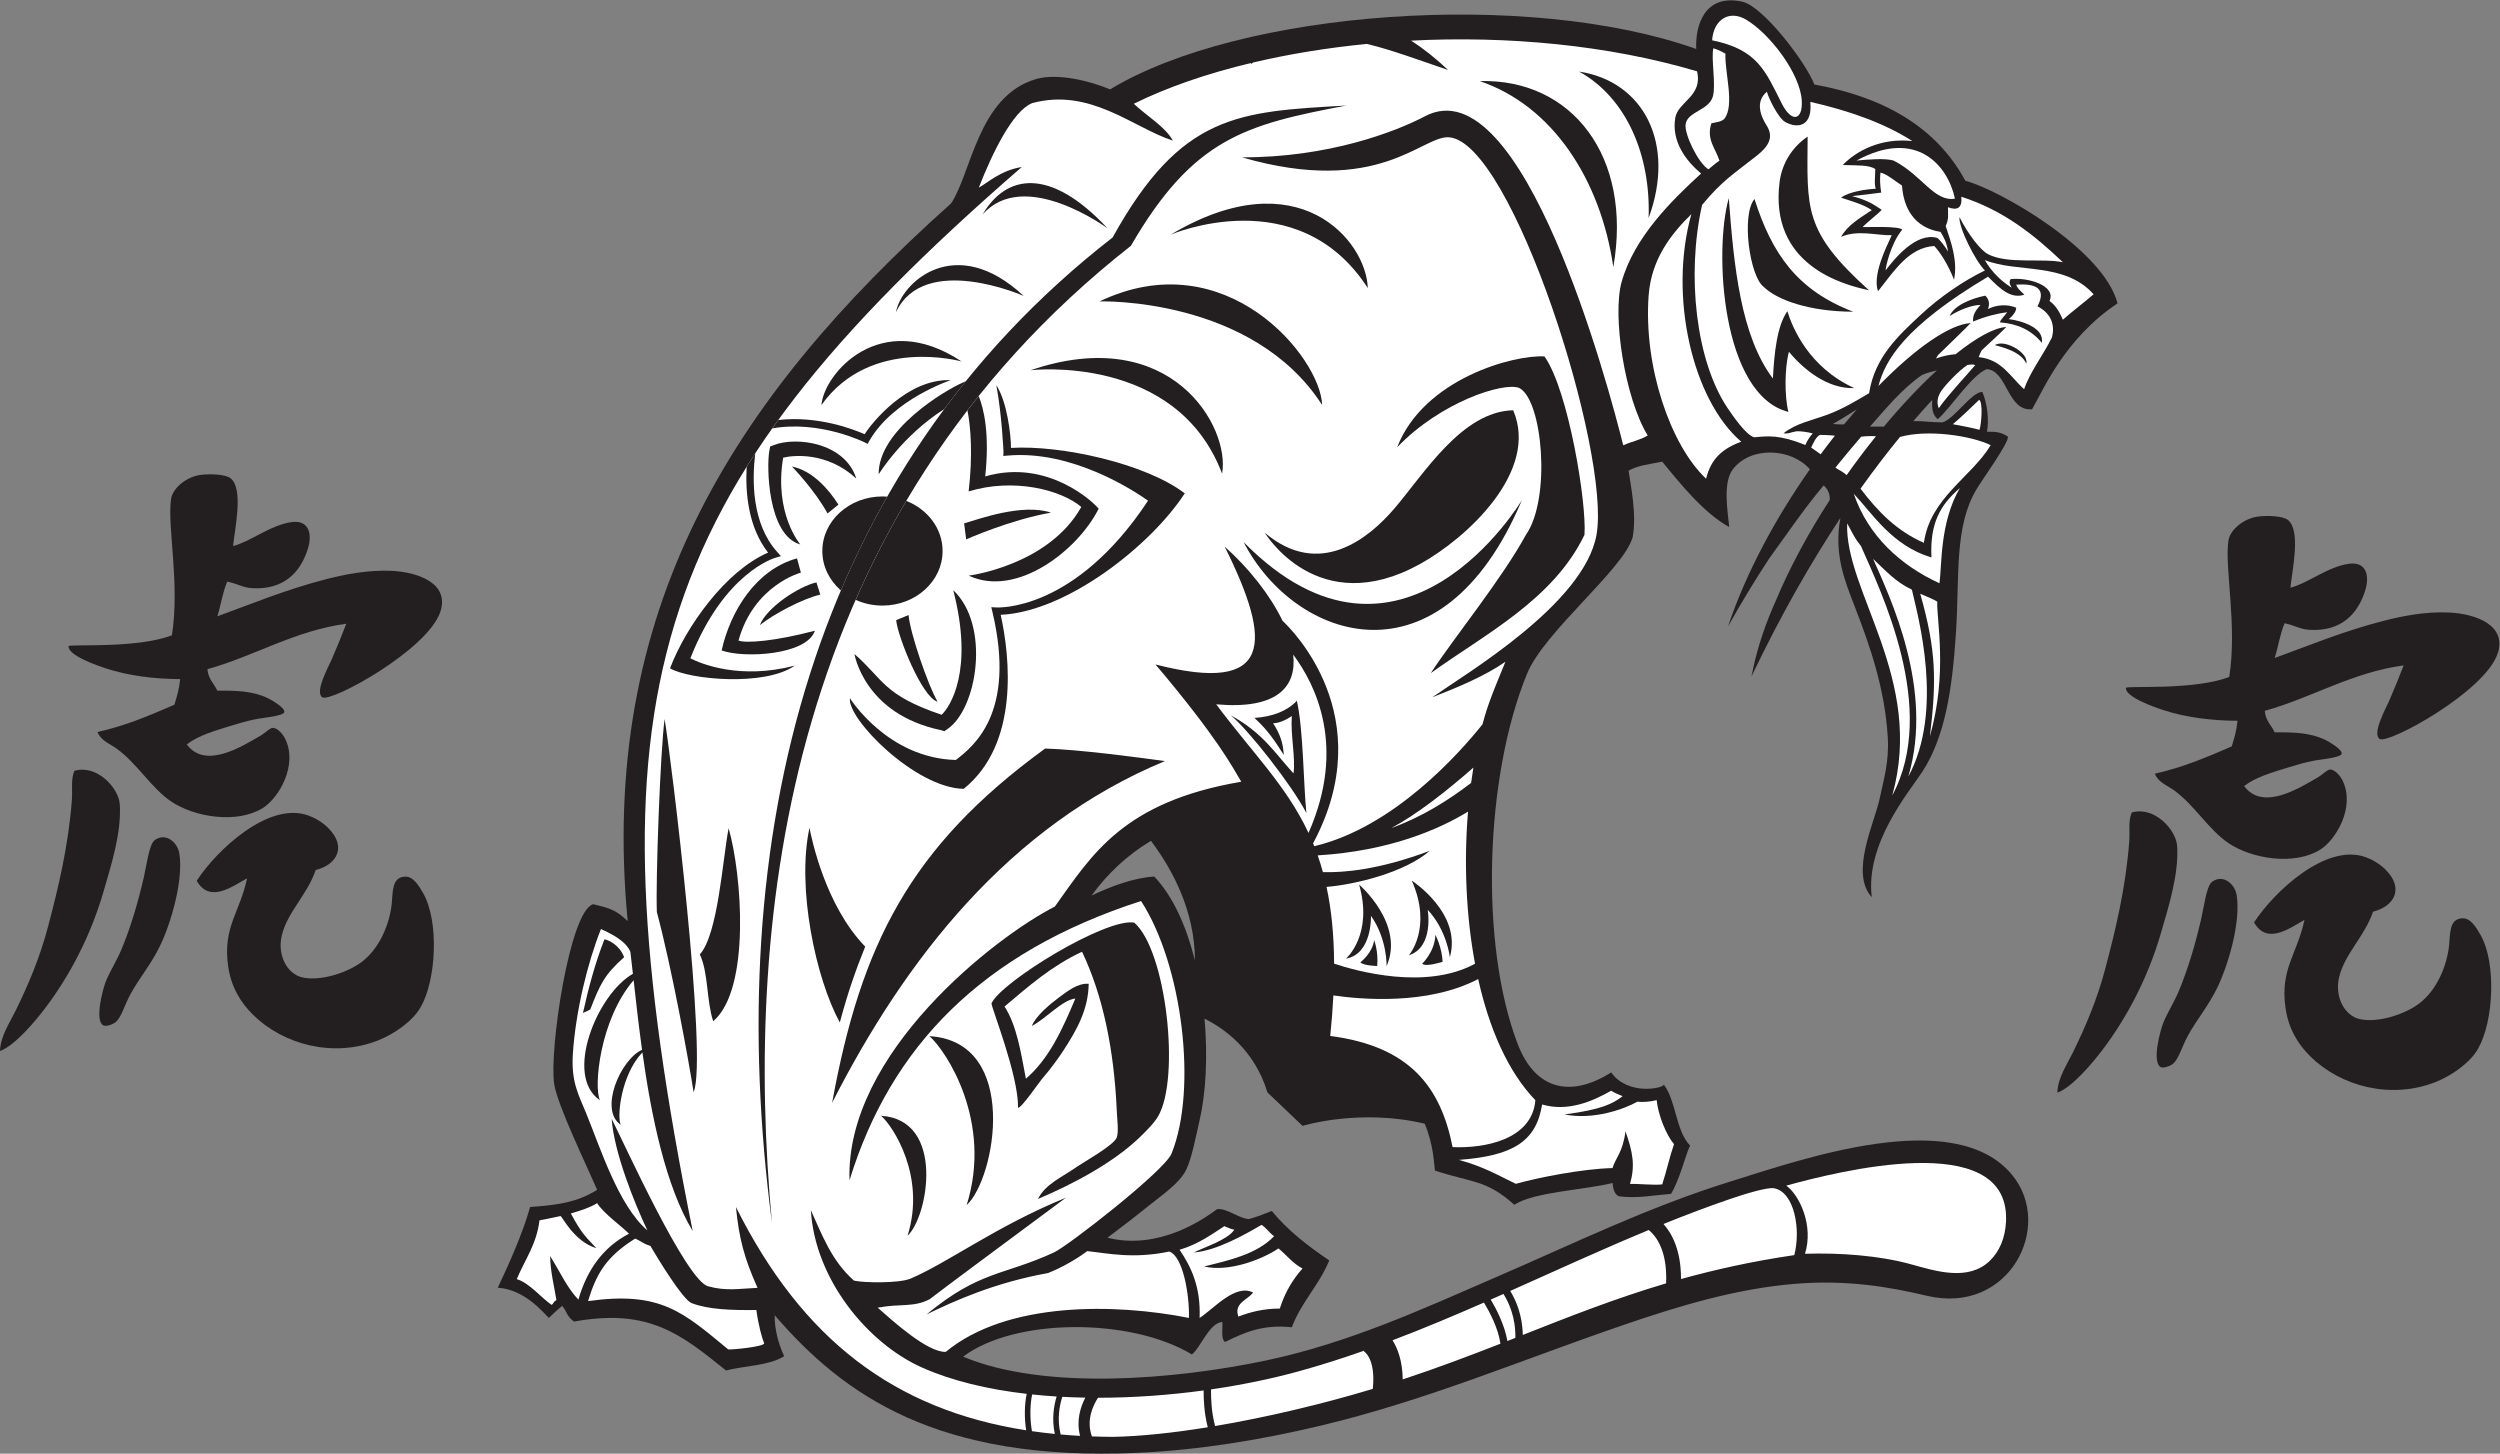 <?xml version="1.0" encoding="UTF-8" standalone="no"?>
<svg
   xmlns:dc="http://purl.org/dc/elements/1.1/"
   xmlns:cc="http://creativecommons.org/ns#"
   xmlns:rdf="http://www.w3.org/1999/02/22-rdf-syntax-ns#"
   xmlns:svg="http://www.w3.org/2000/svg"
   xmlns="http://www.w3.org/2000/svg"
   viewBox="0 0 767.787 446.44"
   height="446.44"
   width="767.787"
   xml:space="preserve"
   id="svg2"
   version="1.1"><rect x="0" y="0" width="767.787" height="446.44" fill="#808080" stroke="none"/><defs
     id="defs6" /><g
     transform="matrix(1.333,0,0,-1.333,0,446.44)"
     id="g10"><g
       transform="scale(0.1)"
       id="g12"><path
         id="path14"
         style="fill:#231f20;fill-opacity:1;fill-rule:evenodd;stroke:none"
         d="m 569.316,1325.64 c -32.793,-17.76 -85.742,-59.04 -116.152,-5.71 45.82,70.3 165.457,183.4 257.047,150.42 14.297,-5.14 31.562,-14.53 45.695,-28.55 44.254,-43.92 19.793,-85.22 -28.558,-97.11 -19.68,-57.7 -65.067,-96.6 -78.071,-150.42 -11.039,-45.74 12.368,-89.45 47.602,-97.11 44.105,-9.58 106.34,12.64 137.098,36.18 41.058,31.41 63.562,87.15 68.543,133.27 2.746,25.48 -0.641,61.57 30.464,62.84 19.239,0.78 31.879,-20.66 41.887,-38.08 36.859,-64.12 30.659,-199.18 -5.711,-262.76 -18.957,-33.13 -62.285,-62.301 -97.105,-76.157 -103.438,-41.183 -219.168,-10.48 -289.418,59.027 -27.77,27.48 -50.289,63.15 -57.117,112.33 -12.399,89.26 26.671,122.02 43.796,201.83 z m -156.136,57.13 c 9.574,-59.53 -17.715,-156.66 -43.793,-211.35 -20.625,-43.26 -48.121,-74.96 -68.547,-112.34 -14.445,-26.44 -20.981,-53.58 -34.274,-64.744 -6.144,-5.156 -22.058,-11.133 -28.562,-7.617 -20.774,11.25 -0.742,84.761 5.711,100.921 9.781,24.47 24.707,46.75 36.18,74.25 20.531,49.2 37.082,104.15 51.41,165.66 5.711,24.52 12.312,76.35 24.754,85.68 25.207,18.91 52.89,-4.21 57.121,-30.46 z M 0,927.695 c 1.137,34.258 21.48,63.36 36.176,93.305 29.141,59.36 55.715,122.08 74.258,192.3 23.117,87.56 46.976,184.67 55.214,293.22 1.723,22.71 -2.796,46.62 5.715,66.66 51.27,15.33 102.543,-39.01 104.723,-78.07 3.582,-64.09 -18.309,-134.37 -38.082,-201.84 C 208.238,1191.69 160.156,1100.15 102.82,1024.8 83.324,999.199 35.445,940.539 0,927.695 Z m 797.793,984.395 c -118.16,-15.76 -210.309,-74.02 -319.879,-104.72 1.637,-22.49 15.188,-33.05 22.852,-49.5 44.019,0.31 81.324,-0.54 116.148,-17.14 7.363,-3.51 40.789,-22.54 38.074,-32.37 -2.468,-8.97 -50.601,-13.25 -60.925,-15.23 -26.231,-5.04 -42.321,-10.12 -59.024,-15.24 -40.816,-12.51 -78.012,-23.13 -104.726,-43.79 42.816,-58.03 126.132,-5.35 171.363,20.94 8.75,5.1 20.14,17.11 26.66,17.14 12.488,0.05 24.949,-17.4 28.559,-24.76 30.464,-61.97 -15.504,-137.67 -51.407,-159.93 -59.742,-37.04 -157.285,-21.22 -211.347,15.24 -45.481,30.66 -78.864,88.36 -125.672,121.85 -15.731,11.25 -36.473,18.27 -43.789,38.08 65.472,14.49 121.226,38.71 177.074,62.83 5.758,18.37 11.281,36.96 13.328,59.02 -58.273,0.18 -118.988,7.64 -171.367,24.76 -18.949,6.19 -88.305,30.17 -85.684,51.41 10.02,4.77 157.09,-5.93 238.008,24.75 18.863,118.75 -11.195,252.95 -1.898,314.17 3.922,25.83 36.117,50.81 66.636,55.22 20.336,2.94 58.102,2.22 70.453,-7.62 30.649,-24.42 9.61,-117.28 5.711,-156.13 40.125,10.1 85.817,48.43 135.188,55.22 37.582,5.17 49.57,-24.69 36.176,-64.74 -17.512,-52.35 -54.922,-90.96 -125.668,-87.59 -23.532,1.13 -31.41,9.15 -59.028,15.24 -10.468,-23.81 -14.593,-53.95 -22.843,-79.98 85.679,31.1 156.543,61.21 251.336,85.69 38.41,9.91 95.203,21.79 150.418,19.04 62.128,-3.09 132.68,-29.23 112.34,-93.3 -28.059,-88.37 -252.333,-210.7 -272.282,-198.02 -18.355,11.68 14.867,71.76 20.945,85.69 13.817,31.64 23.313,55.23 34.27,83.77 v 0" /><path
         id="path16"
         style="fill:#231f20;fill-opacity:1;fill-rule:evenodd;stroke:none"
         d="m 5537.79,1816.09 c -118.16,-15.76 -210.31,-74.02 -319.88,-104.72 1.64,-22.49 15.2,-33.05 22.85,-49.5 44.03,0.31 81.33,-0.54 116.15,-17.14 7.37,-3.51 40.8,-22.54 38.09,-32.37 -2.48,-8.97 -50.61,-13.25 -60.94,-15.23 -26.23,-5.04 -42.32,-10.12 -59.02,-15.24 -40.82,-12.5 -78.01,-23.13 -104.73,-43.78 42.82,-58.04 126.14,-5.36 171.37,20.93 8.75,5.09 20.14,17.11 26.66,17.14 12.48,0.06 24.94,-17.4 28.55,-24.75 30.47,-61.98 -15.5,-137.68 -51.4,-159.93 -59.75,-37.05 -157.29,-21.23 -211.35,15.23 -45.47,30.66 -78.87,88.36 -125.66,121.86 -15.75,11.25 -36.49,18.27 -43.79,38.07 65.47,14.49 121.21,38.71 177.07,62.83 5.76,18.37 11.29,36.96 13.32,59.03 -58.26,0.18 -118.99,7.63 -171.37,24.75 -18.94,6.19 -88.3,30.17 -85.68,51.41 10.02,4.77 157.09,-5.93 238.01,24.75 18.86,118.75 -11.2,252.95 -1.9,314.18 3.93,25.82 36.11,50.79 66.64,55.21 20.33,2.94 58.11,2.23 70.45,-7.62 30.65,-24.42 9.61,-117.27 5.7,-156.13 40.14,10.11 85.82,48.43 135.2,55.22 37.58,5.17 49.57,-24.69 36.17,-64.74 -17.52,-52.35 -54.92,-90.96 -125.66,-87.58 -23.54,1.12 -31.41,9.14 -59.03,15.23 -10.47,-23.8 -14.61,-53.95 -22.85,-79.97 85.69,31.09 156.54,61.21 251.35,85.68 38.4,9.92 95.19,21.79 150.41,19.04 62.13,-3.09 132.68,-29.22 112.34,-93.3 -28.06,-88.37 -252.32,-210.7 -272.28,-198.02 -18.36,11.68 14.86,71.76 20.94,85.69 13.82,31.65 23.32,55.23 34.27,83.77 z M 4740,831.699 c 1.13,34.258 21.48,63.36 36.17,93.301 29.14,59.367 55.72,122.08 74.26,192.3 23.12,87.56 46.99,184.67 55.21,293.23 1.74,22.7 -2.79,46.62 5.73,66.65 51.27,15.33 102.54,-39.02 104.72,-78.07 3.58,-64.09 -18.32,-134.36 -38.08,-201.83 -29.77,-101.58 -77.85,-193.13 -135.18,-268.471 -19.51,-25.606 -67.38,-84.266 -102.83,-97.11 z m 413.18,455.071 c 9.57,-59.52 -17.71,-156.67 -43.8,-211.35 -20.61,-43.26 -48.11,-74.95 -68.54,-112.342 -14.43,-26.445 -20.98,-53.574 -34.28,-64.738 -6.13,-5.156 -22.05,-11.141 -28.55,-7.617 -20.78,11.25 -0.74,84.746 5.7,100.918 9.79,24.469 24.71,46.759 36.19,74.259 20.53,49.2 37.07,104.13 51.41,165.65 5.7,24.52 12.3,76.35 24.74,85.68 25.22,18.91 52.9,-4.2 57.13,-30.46 z m 156.14,-57.12 c -32.8,-17.76 -85.75,-59.04 -116.16,-5.71 45.82,70.29 165.47,183.4 257.05,150.42 14.3,-5.16 31.57,-14.54 45.69,-28.57 44.26,-43.9 19.8,-85.2 -28.56,-97.1 -19.68,-57.69 -65.05,-96.6 -78.06,-150.43 -11.04,-45.73 12.36,-89.44 47.6,-97.1 44.12,-9.586 106.34,12.65 137.1,36.18 41.06,31.41 63.56,87.15 68.54,133.28 2.75,25.47 -0.64,61.57 30.47,62.84 19.24,0.78 31.87,-20.67 41.87,-38.09 36.88,-64.13 30.67,-199.186 -5.7,-262.753 -18.95,-33.133 -62.28,-62.304 -97.11,-76.16 -103.44,-41.184 -219.16,-10.48 -289.41,59.023 -27.78,27.469 -50.3,63.145 -57.11,112.33 -12.4,89.26 26.66,122.03 43.79,201.84 v 0" /><path
         id="path18"
         style="fill:#231f20;fill-opacity:1;fill-rule:evenodd;stroke:none"
         d="m 4681.93,2406.32 c -57.22,-6.12 -57.07,89.65 -104.68,92.36 -34.89,-14.15 -81.51,-87.45 -112.64,-115.32 -12.58,9.34 -14.4,27.53 -12.7,43.48 -0.64,-0.26 -1.28,-0.55 -1.91,-0.84 -13.46,-14.66 -27.42,-30.33 -41.87,-47.12 23.65,0.62 41.58,-3.08 67.12,-2.83 26.06,6.31 68.7,72.12 92.07,69.96 11.51,-27.85 15.57,-64.02 10.57,-91.58 16.43,-0.32 29.53,1.25 48.36,-11.36 1.07,-15.85 -58.2,-97 -72.85,-121.74 -51.11,-86.27 -38.6,-199.17 -46.95,-329.17 -8.23,-127.62 -24.34,-239.14 -76.98,-320.2 -30.74,-47.31 -132.3,-165.74 -116.99,-289.91 -51.39,56.17 6.99,172.67 18.46,228.34 8.71,42.2 21.7,83.4 18.47,138.55 -6.68,114.45 -41.32,212.72 -76.97,304.8 -21.4,55.31 -47.95,118.85 -32.26,201.97 -65.86,-99.42 -135.41,-219.68 -205.06,-365.39 1.15,5.39 2.38,10.79 3.65,16.2 l -0.31,-0.56 c 11.7,55.67 29.98,107.55 52.28,157.79 33.67,80.39 77.03,159.51 124.77,233.14 0.95,12.16 -2.72,23.68 -13.87,33.93 -44.88,-53.13 -84.24,-111.83 -125.6,-168.5 -32.08,-48.95 -63.91,-101.12 -94.81,-156.54 42.46,126.61 111.72,252.66 188.57,362.16 -42.32,48.54 -135.76,54.33 -177.51,-0.17 -22.66,-29.56 -12.62,-92.68 -8.23,-132.9 -59.04,32.11 -115.13,102.72 -154.43,150.6 -29.02,-5.86 -55.2,-8.17 -77.5,-20.78 4.67,-33.16 19.51,-101.67 9.24,-153.94 -21.82,-74.09 -203.34,-216.78 -243.23,-314.03 -96.52,-235.42 -110.25,-620.58 -21.54,-852.814 40.33,-105.554 121.68,-124.922 215.51,-65.554 37.79,-54.172 121.37,-36.711 120.98,-27.969 28.63,-36.524 27.4,-106.133 60.66,-140.469 -11.89,-26.055 -23.63,-78.019 -43.87,-111.348 -44.25,-3.574 -78.4,-11.144 -120.15,-5.566 -8.05,3.652 -12.93,11.961 -14.53,30.711 -60.16,-15.781 -180.4,-20.254 -226.29,-50.293 -65.67,58.613 -96.66,50.195 -182.93,78.77 -2.21,15.136 -2.85,59.113 -23.66,108.058 -150.29,35.613 -281.32,-5.07 -281.32,-5.07 l -80.82,76.965 c -30.1,98.711 -100.04,147.761 -145.05,169.959 7.62,-86.241 3.27,-170.772 -11.28,-233.69 -9.06,-39.191 -17.72,-86.301 -30.79,-113.918 -14.76,-31.191 -56.35,-58.945 -86.2,-83.125 -34.16,-27.664 -67.83,-53.125 -95.44,-73.887 120.3,-30.007 224.3,44.961 252.84,65.93 23.53,2.266 51.3,-22.59 73.51,-22.832 20.88,6.18 27.91,8.692 52.33,18.477 37.05,-45.059 83.4,-80.813 132.4,-113.918 -23.26,-56.785 -64.37,-95.723 -86.21,-153.934 -69.86,7.266 -111.58,-13.633 -153.94,-33.867 -10.13,7.305 -4.94,29.949 -6.16,46.18 -31.08,-2.782 -50.61,-60.731 -70.3,-74.922 -140.14,84.726 -407.43,84.89 -526.98,-5.125 187.36,-78.703 488.38,-52.668 695.8,-9.239 193.53,40.528 365.62,120.321 535.7,193.965 174.73,75.645 346.97,159.969 535.72,218.594 164.57,51.113 517.29,176.121 649.61,15.391 97.64,-118.614 -7.42,-322.942 -195.51,-278.633 -86.89,20.496 -184.31,37.605 -304.78,27.715 C 3998.05,379.98 3865.7,339.133 3747.52,298.898 3510.33,218.145 3286.74,122.18 3037.87,63.371 2907.89,32.648 2765.28,8.223 2619.15,1.797 2160.31,-18.379 1944.32,133.848 1784.8,318.918 c -0.32,-33.398 8.39,-64.563 21.81,-94.426 -34.57,-21.863 -91,-21.883 -133.93,-32.84 -103.19,82.977 -177.47,144.149 -350.2,112.637 -17.84,13.34 -15.19,21.504 -27.2,36.172 -13.79,-11.106 -17.98,-15.918 -30.79,-27.715 -13.52,13.035 -55.92,65.762 -117.63,69.531 25.83,55.243 56.66,122.813 74.53,186.016 69.56,4.707 110.55,12.344 154.45,39.5 -24.04,55.812 -91.41,194.484 -99.03,243.742 -11.89,76.805 35.57,399.635 89.79,414.355 42.6,-10.01 53.36,-14.69 79.54,-38.74 -67.73,710.78 236.97,1199.96 745.06,1653.3 46.77,69.3 62.09,247.93 196.01,286.58 50.03,14.43 125.37,-4.86 170.37,-23.86 300.25,182.2 961.97,230.98 1350.43,93.13 -2.66,54.51 19.63,127.81 105.82,109.04 49.33,-10.73 148.44,-142.9 166.27,-190.89 160.86,-28.99 281.21,-98.49 347.89,-221.66 79.71,-21.58 317.95,-157.91 350.72,-282.49 -120.86,-80.48 -170.23,-197.28 -196.78,-243.98 z m -433.49,-35.04 c -9.01,0.24 -14.92,-0.15 -25.26,1.17 14.96,8.68 35.2,20.85 54.83,33.59 -9.85,-11.23 -19.73,-22.83 -29.57,-34.76 z m 179.49,113.8 c 10.64,5.08 23.07,7.62 34.57,10.76 -38.85,-35.73 -80.49,-79.67 -122.13,-129.55 h -32.05 c 37.13,42.08 73.36,86.49 119.61,118.79 z M 2651.72,1411.95 c -55.28,-33.24 -100.61,-76.18 -136.74,-126.05 45.9,21.8 97.05,40.62 144.2,43.88 43.65,-45.68 74.45,-115.71 93.86,-193.46 -0.08,113.81 -52.01,209.98 -101.32,275.63 v 0" /><path
         id="path20"
         style="fill:#ffffff;fill-opacity:1;fill-rule:evenodd;stroke:none"
         d="m 4133.91,457.453 c -96.45,-14.211 -181.8,-33.137 -261,-55.207 0.37,66.367 -21.11,105.352 -40.31,126.914 50.7,20.469 101.79,39.863 153.53,57.598 32.62,11.191 85.96,27.726 101.6,24.629 46.59,-9.207 61.7,-94.981 46.18,-153.934 z M 1778.64,531.34 c -116.84,884.64 87.66,1728.73 784.7,2270.61 158.13,285.36 289.61,289.94 538.4,304.01 C 2869.8,3062.09 2749.22,3030.9 2605.52,2782.8 1814.98,2161.7 1712.11,1239.79 1778.64,531.34 Z m 362.71,430.613 c 39.02,-34.207 146.19,-197.273 85.76,-389.305 66.59,60.86 123.6,376.426 -85.76,389.305 z M 2030.08,778.379 c 27.69,-24.277 103.75,-140.008 60.86,-276.289 47.26,43.195 87.72,267.148 -60.86,276.289 z M 1892.55,2416.03 c 113.34,159.03 322.49,100.53 322.98,100.24 -187.8,124.5 -317.46,-28.71 -322.98,-100.24 z m 371.16,438.69 c 95.77,109.8 287.43,-31.28 288.01,-31.59 -133.48,143.06 -234.22,123.82 -288.01,31.59 z m 887.6,-169.33 c -160.53,249.38 -453.24,123.55 -454.01,123.14 293.79,175.41 450.77,-14.24 454.01,-123.14 z M 3046.11,2416 c -160.52,249.37 -512.24,239 -513.01,238.59 291.23,139.49 509.77,-129.69 513.01,-238.59 z m -981.98,213.57 c 65.07,138.75 293.82,38.11 294.28,37.76 -155.92,145.86 -281.38,32.82 -294.28,-37.76 z m 751.47,-371.66 c -105,277.36 -440.6,238.44 -441.44,238.2 323.91,110.29 460.98,-131.02 441.44,-238.2 z m 822.6,926.31 c 109.48,-60.51 165.34,-193.29 160.08,-337.5 63.4,171.94 -11.64,314.91 -160.08,337.5 z m -229.08,-21.94 c 167.46,-56.4 278.71,-226.82 307.87,-428.59 44.63,255.02 -95.84,434.76 -307.87,428.59 z M 3838.59,392.375 c -117.01,-34.687 -221.52,-76.066 -330.23,-118.867 -0.63,45.937 -16.25,80.711 -28.85,101.406 106.17,47.32 211.84,95.965 319.08,140.352 15.41,-12.375 43.5,-45.735 40,-122.891 z m -347.32,-125.598 -18.36,-7.207 c -6.27,36.985 -25.76,74.27 -38.34,95.422 9.77,4.305 19.53,8.621 29.3,12.957 12.09,-19.179 28.4,-53.953 27.4,-101.172 z m -34.36,-13.464 c -70.76,-27.629 -144.35,-55.508 -225.13,-82.239 -0.43,41.633 -11.43,70.723 -23.4,90.156 70.96,26.915 140.94,56.387 210.51,86.868 12.36,-20.364 32.99,-58.692 38.02,-94.785 z m -294.1,-104.094 c -115.08,-34.746 -244.02,-65.43 -363.32,-85.606 -8.42,31.387 -9.66,63.875 -9.35,84.426 71.25,10.34 139.59,24.5 201.54,41.563 51.17,14.089 101.58,30.183 151.43,47.734 l -0.92,-1.516 c 0.1,-0.047 28.1,-15.84 20.62,-86.601 z M 2782.62,60.82 c -80.38,-13.027 -155.8,-21.062 -218.89,-22.09 -16.2,0.09 -32.17,0.441 -47.94,1.016 -13.64,36.465 1.97,70.43 13.92,89.063 81.21,0 163.91,6.035 243.38,16.836 -0.15,-21.356 1.37,-53.387 9.53,-84.825 z M 2488.48,40.957 c -15.15,0.832 -30.07,1.934 -44.81,3.242 -8.69,35.188 -2.69,66.594 3.87,86.746 17.5,-0.925 35.16,-1.55 52.91,-1.882 -11.36,-22.079 -21.25,-53.672 -11.97,-88.106 z m -58.23,4.492 c -17.86,1.77 -35.44,3.898 -52.71,6.399 -2.78,15.574 -3.79,31.746 -3.51,46.629 0.29,14.699 1.76,27.961 4,37.941 18.56,-1.953 37.38,-3.516 56.38,-4.707 -6.39,-21.047 -11.63,-51.848 -4.16,-86.262 z m -66.02,8.379 c -302.24,47.266 -515.42,207.824 -668.71,514.465 7.29,-72.754 19.06,-117.688 49.77,-186.27 -43.11,-1.914 -71.84,-7.914 -113.92,3.594 -51.1,13.973 -193.05,328.985 -222.17,385.867 5.44,-76.14 51.46,-192.254 82.35,-257.07 -66.73,56.836 -109.33,192.629 -140.86,269.387 -18.36,44.726 -35.17,73.125 -30.78,138.543 6.46,96.336 33.34,207.616 64.66,286.326 24.59,-11.17 57.25,-27.43 67.73,-52.33 1.9,-15.64 3.84,-32.64 5.87,-50.73 -83.06,-47.4 -159.41,-235.774 -75.8,-291.372 -15.01,28.391 -0.98,185.508 77.46,276.532 5.36,-48.04 11.46,-102.918 19.38,-160.282 -50.27,-22.89 -99.48,-139.148 -49.03,-172.695 -9.06,17.129 -0.02,114.473 49.87,166.68 20.47,-146.094 53.05,-307.168 115.92,-411.602 -246.96,1226.109 -115.27,1693.719 758.15,2451.469 -48.37,-7.49 -79.57,-37 -98.94,-47.43 30.22,77.7 77.8,176.86 123.06,194.7 133.81,35.99 231.74,-56.34 324.03,-86.46 -18.04,32.37 -58.79,55.54 -90.05,84.92 76.84,38.03 168.98,69.82 270.82,94.11 -0.58,-1.15 -1.18,-2.29 -1.74,-3.46 1.93,1.51 3.87,2.96 5.79,4.4 82.17,19.38 170.57,33.9 262.27,42.84 56.85,-13.78 118.02,-36.54 186.89,-60.08 -28.32,26.85 -56.78,49.32 -84.94,67.65 219.86,11.24 451.95,-9.42 658.49,-70.67 14.15,-57.06 -43.76,-70.23 -50.03,-106.79 -9.44,-55.02 25.11,-99.96 59.45,-128.73 -67.01,-61.29 -153.93,-146.25 -183.05,-249.57 -21.99,-77.99 7.44,-268.48 60.1,-354 -18.54,-10.98 -35.04,-13 -56.45,-22.58 -33.41,134.19 -231.38,877.2 -456.71,758.13 -67.23,-35.52 -222.48,-95.32 -421.76,-94.66 315.49,-91.17 414.2,50.11 476.7,46.18 145.62,-9.13 373.98,-727.5 340.19,-915.93 -28.51,-159.05 -300.19,-319.36 -378.53,-374.35 55.31,21.62 120.37,48.2 168.73,82.01 -15,-37.18 -36.74,-86.66 -48.81,-129.45 -1.37,-4.87 -2.7,-9.79 -4,-14.75 -54.01,-67.53 -205.02,-237.58 -387.68,-280.82 -0.88,2.23 -1.78,4.43 -2.68,6.61 156.53,292.85 -51.58,495.31 -70.37,512.71 -28.47,59.23 -77.81,121.63 -133.32,170.85 110.63,-221.81 111.51,-341.05 -159.32,-271.45 144.75,-171.32 177.81,-237.42 197.55,-270.16 -272.88,-46.43 -344.24,-168.6 -429.49,-287.61 -135.65,-68.72 -483.13,-337.641 -473.1,-630.637 94.66,308.067 305.74,525.347 671.68,643.467 95.39,-146.91 130.32,-433.33 70.3,-581.892 -16.08,-39.797 -238.81,-213.047 -270.93,-227.825 -117.51,-54.082 -170.73,-41.355 -293.52,-142.781 65.4,31.914 157.59,73.262 280.04,95.352 52.02,20.769 89.82,50.32 90.07,50.496 47.44,-4.91 105.1,-18.504 189.08,-1.016 31.79,-10.457 46.88,-100.898 45.28,-152.918 -169.07,33.594 -419.07,38.621 -560.33,-78.254 -42.52,-1.054 -121.31,70.723 -156.76,101.867 54.03,10.086 81.75,-0.019 119.81,19.493 41.85,32.195 127.54,95.644 314.04,233.992 -160.89,-65.809 -272.27,-150.098 -358.17,-186.524 -25.95,-11.035 -107.48,-9.902 -130.33,-4.617 -52.39,46.551 -73.42,105.879 -99.3,162.149 9.59,-159.629 131,-306.309 255.29,-362.012 69.2,-31.02 152.39,-50.695 242.03,-61.047 -2.41,-10.965 -3.97,-24.492 -4.25,-39.062 -0.28,-14.316 0.6,-29.785 2.98,-44.902 z M 3014.71,1430.16 c -51.53,109.9 -130.67,186.13 -212.63,296.26 140.4,-12.63 185.99,40.51 177.33,114.54 51.72,-69.14 123.07,-212.66 35.3,-410.8 z m 379.86,150.47 c -1.89,-11.63 -3.63,-23.41 -5.23,-35.31 -51.8,-39.79 -114.85,-79.35 -183.87,-103.95 56.99,29.96 128.42,85.81 189.1,139.26 z m -12.36,-101.41 c -9.57,-115.82 -4.79,-238.63 16.17,-350.43 -113.34,-61.76 -273.28,-16.92 -324.69,0.15 -0.35,68.38 -6.56,126.27 -17.44,176.81 63.95,5.27 179.57,32.45 237.87,83.23 -118.51,-44.63 -201.42,-50.66 -246.23,-49.1 -3.65,13.33 -7.68,26.15 -12.01,38.5 166.21,10.25 279.69,60.1 346.33,100.84 z m 23.42,-385.75 c 25.44,-113.9 68.67,-213.763 131.77,-279.134 -7.5,-92 -119.39,-111.375 -190.76,-108.016 -27.5,138.75 -98.44,232.149 -281.84,256.055 3.38,32.996 5.75,64.045 7.19,93.385 61.62,-9.03 216.96,-23.36 333.64,37.71 z M 1354.8,351.496 c 18.95,62.188 41.25,101.942 108.53,143.926 11.74,-4.473 17.68,-11.535 35.15,-16.797 16.38,-27.91 74.31,-123.77 94.93,-131.75 39.07,-15.125 93.48,-16.609 149.19,-15.918 4.72,-35.293 13.38,-66.023 18.08,-76.961 -2.38,-7.793 -73.02,-14.68 -82.86,-13.848 -103.95,85.567 -155.05,134.883 -323.02,111.348 v 0" /><path
         id="path22"
         style="fill:#ffffff;fill-opacity:1;fill-rule:evenodd;stroke:none"
         d="m 4823.55,2671.09 c -23.24,-19.86 -47.92,-38.28 -70.82,-58.5 -7.44,17.19 -16.3,32.95 -30.78,43.11 16.6,36.06 -52.15,55.2 -89.88,50.28 -2.62,-4.98 -3.36,-9.4 2.64,-19.75 -36.64,22.86 -55.02,51.83 -61.68,63.63 74.94,-30.1 183.43,-3.6 250.52,-78.77 v 0" /><path
         id="path24"
         style="fill:#ffffff;fill-opacity:1;fill-rule:evenodd;stroke:none"
         d="m 4752.73,2744.98 c -48.39,9.79 -127.46,-4.88 -172.4,18.47 -17.28,8.98 -45.39,45.12 -65.82,85.44 -2.38,-23.19 36.33,-100.98 58.63,-122.89 -48.78,-23.47 -104.25,-61.45 -146.75,-101.09 -51.45,-47.98 -107.13,-97.95 -120.08,-181.65 -29.1,-17.12 -59.88,-36 -95.43,-49.26 -34.61,-12.91 -73.99,-20.34 -101.6,-43.1 11.72,-1.91 15.78,2.48 29.98,4.58 7.83,0.71 26.68,-1.86 37.17,-4.97 -5.61,-6 -14.5,-19.02 -16.9,-26.61 -61.05,24.32 -85.94,20.62 -117.99,17.76 -18.36,4.71 -48.43,48.18 -61.58,67.73 -72.25,107.61 -94.92,304.7 -58.5,467.59 47.21,57.04 73.03,71.36 126.61,113.94 24.64,19.59 39.98,40.85 22.36,68.65 -14.45,22.82 -26.88,55.4 0.37,78.21 4.55,-16.55 26.64,-61.4 42.79,-70.08 28.56,-15.36 62.6,-9.85 57.27,46.73 87.03,-19.7 170.18,-48.41 235,-90.3 -72.23,8.08 -129.26,-22.76 -160.35,-55.17 34.33,-1.07 60.99,0.45 75.06,-9.37 -0.06,-13.39 -2.95,-36.04 1.13,-45.28 -20.37,-0.94 -61.76,-6.53 -80.04,-20.52 24.96,-8.64 49.94,-14.71 70.82,-28.74 -27.97,-18.71 -54.65,-33.61 -70.82,-61.57 39.43,16.99 82.79,2.65 116.86,3.78 -13.75,-29.29 -44.83,-92.63 -31.68,-129.12 38.53,48.87 71.52,100.57 129.57,104.24 13.57,-14.53 31.03,-41.19 45.54,-77.55 8.85,43 -6.74,86.5 -19.29,123.51 7.89,16.66 5.19,26.99 5.31,43.38 21.64,-8.24 33.18,-1.82 30.78,24.12 97.23,-31.05 168.3,-88.27 233.98,-150.86 z m -588.04,289.41 c -34.55,-23.18 -59.14,-60.82 -64.65,-104.68 -24.02,-191.17 145.66,-236.55 205.9,-249.26 -152.29,137.03 -142.09,188.31 -141.25,353.94 z m 105.08,-403.45 c -128.97,49.35 -187.29,133.19 -227.58,259.76 -30.76,-37.46 -11.04,-177.87 21.03,-202.29 31.55,-30.75 105.16,-57.06 206.55,-57.47 z m -151.78,1.15 c -24.38,-34.12 -30.37,-99.44 -33.34,-154.96 -73.99,97.63 -90.1,259.07 -101.6,415.63 -34.81,-121.96 -16.64,-453.67 137.26,-492.6 -9.12,35.94 -8.65,102.77 1.29,138.54 31.47,-38.51 88.07,-86.25 150.47,-83.64 -105.41,48.08 -142.73,140.13 -154.08,177.03 v 0" /><path
         id="path26"
         style="fill:#ffffff;fill-opacity:1;fill-rule:evenodd;stroke:none"
         d="m 4663.46,2452.5 c -31.64,27.89 -50.75,68.3 -104.67,73.89 2.19,6.54 4.55,11.62 7.11,15.83 24.33,22.73 43.55,40.11 56.44,53.53 -27.83,-1.66 -68.82,-24.27 -116.54,-62.55 -14.96,-1.56 -26.82,-3.49 -45.41,-10.02 1.43,2.52 2.93,5.05 4.51,7.59 33.34,32.74 59.42,57.38 75.33,73.96 -48.63,-2.91 -127.48,-57.92 -212.36,-144.75 15.74,59.75 59.59,136.52 252.46,251.77 28.69,-29.37 52.95,-51.66 83.77,-41.55 -10.94,9.96 -17.05,15.94 -18.87,23.21 40.59,2.58 72.06,-5.72 49.01,-50.03 34.55,-17.74 39.98,-47.1 33.38,-71.48 -21.14,-42.76 -50.35,-78.97 -64.16,-119.4 z m -408.99,-198.07 c -9.18,8.76 -18.14,11.5 -25.76,17.43 20.18,25.05 40,48.78 59.32,71.17 10,1.26 21.44,1.75 34.18,1.14 -22.87,-28.35 -45.61,-58.38 -67.74,-89.74 z m -59.84,47.97 c -7.25,5.64 -14.55,10.43 -21.8,15.59 4.71,9.57 10.61,24.69 20.33,29.22 7.29,-0.18 21.68,-0.48 34.32,-1.85 -11.02,-13.93 -21.99,-28.29 -32.85,-42.96 z m 391.85,21.17 c -44.31,-73.7 -139.68,-121.36 -153.94,-225.13 -63.05,27.91 -105.08,71.11 -146,124.81 31.62,44.41 62.11,83.98 91.04,119.27 63.55,17.61 162.07,3.39 208.9,-18.95 z m 41.31,290.44 c 7.17,4.61 18.81,18.43 17.19,26.29 -21.27,8.92 -45.96,6.28 -64.65,-3.08 4.63,13.83 1.64,22.33 -6.15,30.79 -29.92,-5.99 -71.86,-21.48 -82.3,-46.95 22.44,14.37 52.61,25.83 71.19,25.46 -12.95,-13.71 -18.68,-25.37 -17.05,-38.29 28.55,12.34 57.96,19.03 78.37,21.62 -9.94,-13.47 -16.34,-18.28 -16.34,-23.41 41.74,-3.41 72.09,-18.2 96.19,-46.96 6.25,34.26 -45.84,50.79 -76.45,54.53 z m -32.07,-59.91 c 13.15,-3.97 60.18,-13.71 72.8,-42.79 4.94,21.71 -32.8,45.39 -56.61,46.38 -5.7,0.24 -11.27,-0.84 -16.19,-3.59 v 0" /><path
         id="path28"
         style="fill:#ffffff;fill-opacity:1;fill-rule:evenodd;stroke:none"
         d="m 4158.54,460.539 c 20.41,64.363 -12.25,134.785 -43.11,157.012 119.34,32.851 508.42,131.133 506.5,-76.164 -0.02,-2.617 -0.11,-5.282 -0.27,-7.996 -1.93,-34.942 -13.89,-66.192 -36.97,-88.762 -49.55,-48.457 -125.55,-23.848 -182.19,-8.242 -74.51,20.539 -164.9,26.711 -243.96,24.152 v 0" /><path
         id="path30"
         style="fill:#ffffff;fill-opacity:1;fill-rule:evenodd;stroke:none"
         d="m 4560.57,2358.85 c -22.89,6.35 -47.56,9.96 -61.31,12.96 16.95,14.15 46.05,42.14 60.54,56.18 9.48,-5.12 5.02,-58.02 0.77,-69.14 z m -9.75,149.19 c -21.19,-24.98 -65.27,-71.98 -84.02,-99.42 -5.78,13.99 -2.48,27.75 6.38,40.59 10.34,14.96 40.57,46.74 59.69,59.05 9.57,1.24 9.86,2.05 17.95,-0.22 v 0" /><path
         id="path32"
         style="fill:#ffffff;fill-opacity:1;fill-rule:evenodd;stroke:none"
         d="m 4504.12,2891.48 c -47.58,-8.06 -75.35,53.42 -140.6,87.33 -18.95,6.92 -64.71,2.35 -86.2,0.41 139.09,75.67 210.57,-12.31 226.8,-87.74 v 0" /><path
         id="path34"
         style="fill:#ffffff;fill-opacity:1;fill-rule:evenodd;stroke:none"
         d="m 4515.41,2224.67 c -46.31,-78.91 -41.23,-176.83 -46.93,-219.36 -89.46,40.89 -164.42,109.09 -197.58,206.28 43.28,-45.75 87.6,-119.2 179.04,-146.86 -3.65,76.7 18.52,119.72 65.47,159.94 v 0" /><path
         id="path36"
         style="fill:#ffffff;fill-opacity:1;fill-rule:evenodd;stroke:none"
         d="m 4488.16,2769.48 c -5.82,10.45 -20.95,30.54 -25.82,31.81 -47.11,12.29 -95.48,-45.26 -117.85,-74.84 -0.94,2.98 10.53,60.48 38.22,93.64 -8.84,8.61 -74.29,5.51 -91.4,5.83 8.18,9.27 35.74,30.58 44.12,39.65 -17.73,12.02 -32.68,22.34 -68.36,31.81 25.39,2.63 51.47,5.94 67.07,8.02 -2.93,20.42 -3.1,30.24 -1.72,46.12 14.55,-2.87 37.25,-22.21 49.67,-29.98 3.59,-51.9 28.48,-97.34 88.81,-106.64 8.32,-14.08 14.06,-23.99 17.26,-45.42 v 0" /><path
         id="path38"
         style="fill:#ffffff;fill-opacity:1;fill-rule:evenodd;stroke:none"
         d="m 4359.69,1516.55 c 74.84,267.53 -110.02,470.33 -103.91,626.79 13.36,-24.41 16.41,-32.77 32.05,-52.85 44.96,-103.05 178.63,-374.61 71.86,-573.94 z m 64.39,464.64 c 15.78,-6.81 31.9,-13.27 39.26,-18.22 -1.91,-41.97 24.65,-163.95 -16.93,-310.18 15.07,126.5 15.25,196.65 -22.33,328.4 z m -27.46,-421.28 c 59.96,201.86 -42.73,413.98 -81.07,501.58 27.48,-25.89 52.73,-54.01 89.29,-70.81 14.28,-62.18 74.63,-277.69 -8.22,-430.77 v 0" /><path
         id="path40"
         style="fill:#ffffff;fill-opacity:1;fill-rule:evenodd;stroke:none"
         d="m 4105.21,3110.37 c -38.08,75.45 -55.7,124.43 -160.64,145.94 3.5,48.12 39.63,70.53 78.26,47.62 54.42,-32.23 124.67,-123.7 128.3,-186.53 2.64,-45.94 -23.38,-51.67 -45.92,-7.03 v 0" /><path
         id="path42"
         style="fill:#231f20;fill-opacity:1;fill-rule:evenodd;stroke:none"
         d="m 2987.83,1734.76 c -20.7,-22.91 -55.88,-37.12 -97.62,-39.64 30.59,-28.29 45.63,-50.95 67.6,-85.3 -1.81,27.93 -8.24,47.41 -24.63,72.98 14.36,0.13 31.59,8.68 43.09,16.56 -3.3,-42.33 9.06,-98.19 3.85,-132.14 -45.3,49.92 -69.32,91.85 -144.3,133.93 41.85,-35.21 139.45,-159.34 174.08,-225.14 -6.95,65.47 -6.87,192.22 -22.07,258.75 v 0" /><path
         id="path44"
         style="fill:#231f20;fill-opacity:1;fill-rule:evenodd;stroke:none"
         d="m 3650.53,2116.91 c 5.43,72.45 -36.8,332.49 -92.09,411.02 -69.96,4.35 -277.87,-50.8 -339.57,-209.36 100.21,104.46 243.75,150.39 280.82,137 54.59,-26.34 74.49,-255.52 15.9,-338.66 -55.53,-101.99 -166.55,-238.05 -219.11,-318.53 125.02,89.92 282.02,168.85 354.05,318.53 z m -785.26,-16.81 c 363.48,-368.95 640.39,95.72 641.12,96.78 -186.49,-441.77 -524.3,-323.21 -641.12,-96.78 z m 620.96,303.81 c -118.32,-2.81 -205.37,-146.59 -273.55,-226.24 -60.12,-70.24 -173.48,-161.97 -298.6,-55.97 0,0 121.31,-202.93 357.81,-71.9 108.68,60.2 274.75,213.97 214.34,354.11 v 0" /><path
         id="path46"
         style="fill:#ffffff;fill-opacity:1;fill-rule:evenodd;stroke:none"
         d="m 3930.7,2246.22 c -82.18,77.46 -144.12,258.03 -132.38,421.79 6.09,85.19 53.22,143.4 98.52,187.81 -52.99,-188.05 2.2,-427.71 114.8,-524.29 -45.96,-17.15 -69.78,-41.03 -80.94,-85.31 v 0" /><path
         id="path48"
         style="fill:#ffffff;fill-opacity:1;fill-rule:evenodd;stroke:none"
         d="m 3943.03,3065.17 c -12.72,-37.22 10.66,-59.79 18.45,-86.21 -9.76,-6.25 -19.72,-15.74 -25.35,-19.96 -23.36,14.09 -55.72,80.92 -52.63,103.67 4.06,29.78 53.59,31.72 62.85,64.21 7.6,26.62 -4.4,86.94 1.09,111.1 12.01,-3.9 18.77,-7.25 27.91,-12.59 -2.21,-41.66 21.97,-118.31 -2.38,-149.63 -5.39,-6.92 -19.84,-8.58 -29.94,-10.59 v 0" /><path
         id="path50"
         style="fill:#231f20;fill-opacity:1;fill-rule:nonzero;stroke:none"
         d="m 1772.61,2311.2 1.83,9.3 8.86,3.4 c 51.29,19.72 163.2,5.85 189.59,-77.28 -67.79,62.14 -145.46,53.79 -168.54,48.04 -21.62,-128.81 39.38,-199.73 39.56,-199.93 -75.67,20.97 -78.12,181.72 -71.3,216.47 z m 72.58,-281.34 c -0.32,-0.09 -108.67,-28.82 -143.74,-156.63 17.86,-6.38 83.37,-1.66 175.97,22.8 -18.74,-56.63 -164.17,-63.93 -214.84,-45.47 20.38,91 79.25,186.21 173.65,212.17 l 8.96,-32.87 z m 324.25,-327.5 c 19.21,18.1 74.89,100.79 26.79,287.06 86.02,-81.19 55.77,-273.4 -13.71,-320.26 l -6.84,-4.65 -7.79,2.44 c -177.03,37.05 -199.15,175.01 -199.26,175.31 66.84,-58.02 65.93,-94.53 200.81,-139.9 z m 62.45,320.55 c 0.49,0.02 183.85,23.34 259.36,158.26 -47.36,39.92 -156.27,67.42 -259.59,35.76 9.96,83.63 4.76,149.83 -2.77,186.77 8.51,11.07 17.16,22.09 25.95,33.06 12.14,-29.98 25.46,-87.28 15.06,-185.24 146.66,42.7 252.48,-65.18 252.79,-65.49 l 8.6,-8.68 c -47.31,-95.47 -188.87,-206.34 -299.4,-154.44 z m -56.36,383.73 c -97.23,-61.68 -150.94,-150.04 -151.1,-150.34 -1.86,101.38 152.64,194.09 195.78,212.29 l 4.84,2.05 c -16.99,-21.08 -33.51,-42.4 -49.52,-64 v 0" /><path
         id="path52"
         style="fill:#231f20;fill-opacity:1;fill-rule:evenodd;stroke:none"
         d="m 2033.13,2205.35 c 3.72,0 7.41,-0.14 11.06,-0.4 -39.84,-69.99 -75.38,-142.14 -106.8,-216.18 -26.37,22.89 -42.8,55.14 -42.8,90.86 0,69.43 62.03,125.72 138.54,125.72 z M 2088,2195.1 c 49.22,-19.29 83.68,-63.73 83.68,-115.47 0,-69.43 -62.04,-125.72 -138.55,-125.72 -22.18,0 -43.15,4.74 -61.73,13.16 33.87,77.2 72.53,153.39 116.6,228.03 v 0" /><path
         id="path54"
         style="fill:#231f20;fill-opacity:1;fill-rule:nonzero;stroke:none"
         d="m 1889.94,1979.19 c -40.26,-9.19 -106.82,-44.31 -139.31,-70.28 15.64,40.4 89.06,89.02 130.37,98.46 l 8.94,-28.18 z m 41.69,207.31 -25.02,-20.31 c -29.3,53.81 -81.84,107.97 -81.95,108.05 45.57,-9.04 83.41,-50.22 106.97,-87.74 z m 289.62,-43.18 c 34.05,9.94 134.5,46.63 200.12,24.77 -94.68,-16.64 -195.16,-61.61 -195.37,-61.66 l -4.75,36.89 z m -127.93,-211.25 c 3.31,-41.29 45.16,-162.66 66.73,-199.51 -35.46,8.98 -92.35,151.05 -95.3,187.91 l 28.57,11.6 v 0" /><path
         id="path56"
         style="fill:#231f20;fill-opacity:1;fill-rule:nonzero;stroke:none"
         d="m 2190.43,2473.27 c -0.33,-0.11 -132.75,-43.93 -187.51,-139.77 l -3.97,-6.95 -7.19,3.51 c -0.3,0.14 -102.72,51.35 -212.5,32.11 4.54,6.42 9.16,12.83 13.81,19.26 91.54,10.66 174.74,-21.98 199.04,-32.7 14.98,24.29 97.21,128.31 198.32,124.54 z m -450.36,-168.55 c -7.67,-62.7 -7.92,-161.61 50.15,-226.84 l 8.92,-10.03 -12.89,-3.83 c -0.35,-0.11 -117.64,-32.74 -195.69,-231.64 23.92,-12.15 113.31,-49.97 240.53,-16.83 -69.08,-48.57 -243.2,-32.28 -287.42,-6.16 36.21,95.19 127.4,223.99 225.95,266.55 -45.57,58.35 -52.71,136.86 -49.34,197.82 6.45,10.34 13.06,20.65 19.79,30.96 z m 218.18,-564.29 c 0.25,-0.39 86.32,-138.07 243.98,-142.22 21.36,16.41 55.12,43.66 77.44,93.66 23.4,52.41 34.56,130.13 6.84,247.3 l -2.62,11.06 11.38,-0.6 c 0.52,-0.03 179.3,-12.26 349.73,245.96 -31.54,22.43 -174.72,117.27 -323.77,103.92 l -9.65,-0.87 0.39,9.69 c 0,0.17 -3.9,87.49 -16.54,153.28 24.82,-37.3 34.02,-116.12 33.77,-144.43 114.91,6.98 309.34,-35.48 400.41,-104.68 -77.01,-118.92 -270.93,-272.97 -424.08,-279.86 21.54,-97.19 43.22,-297.76 -85.23,-400.94 -111.12,1.74 -269.26,161.58 -262.05,208.73 v 0" /><path
         id="path58"
         style="fill:#231f20;fill-opacity:1;fill-rule:evenodd;stroke:none"
         d="m 3101.09,1140.51 c 0,0 63.32,54.7 30.24,170.54 0,0 105.78,-90.66 63.32,-187.81 0,0 1.8,62.24 -36,115.85 0,0 3.24,-87.79 -57.56,-98.58 z m 144.87,7.72 c 0,0 54.98,62.4 6.75,171.98 0,0 116.37,-75 87.68,-176.36 0,0 -6.62,61.52 -51.05,109.21 0,0 15.04,-86 -43.38,-104.83 v 0" /><path
         id="path60"
         style="fill:#231f20;fill-opacity:1;fill-rule:evenodd;stroke:none"
         d="m 3134.14,1131.91 c 0,0 28.22,21.49 31.74,51.31 0,0 10.27,-25.65 7.07,-59.65 0,0 -30.16,0.33 -38.81,8.34 z m 142.38,-3.21 c 0,0 29.52,27.9 30.47,66.71 0,0 15.39,-28.87 16.68,-62.21 0,0 -38.47,-12.52 -47.15,-4.5 v 0" /><path
         id="path62"
         style="fill:#ffffff;fill-opacity:1;fill-rule:evenodd;stroke:none"
         d="m 3000.92,426.66 c -22.74,-25.496 -40.78,-55.676 -52.35,-92.351 -37.93,-0.032 -67.89,-8.047 -95.43,-18.477 -11.22,31.172 21.5,38.277 33.86,55.418 -41.21,20.984 -90.84,-37.781 -123.15,-58.504 2.72,70.457 -18.8,116.668 -46.18,157.02 44.42,13.273 75.63,36.632 103.17,54.355 8.98,-3.496 14.25,-6.57 23.05,-8.164 -15.55,-23.437 -67.45,-39.402 -93.38,-52.48 52.98,4.054 120.1,42.726 155.88,63.593 10.88,-6.347 19.98,-20.461 29.1,-26.004 -39.88,-42.082 -106.44,-56.211 -161.37,-69.785 56.56,-13.547 133.69,15.977 171.37,41.571 18.75,-15.137 33.01,-34.747 55.43,-46.192 z m 828.71,193.711 c -21.72,-2.215 -53.89,1.789 -74.16,1.027 12.21,43.114 6.46,72.774 -10.51,121.368 -5.53,-47.317 -23.87,-63.692 -29.9,-84.805 -68.73,-1.496 -173.73,-22.316 -222.7,-36.309 -43.55,20.887 -72.73,39.004 -131.09,55.164 125.12,9.336 178.07,42.696 191.64,127.637 59.69,-17.39 115.84,7.285 159.2,31.692 7.15,-4.883 16.87,-8.489 26.31,-12.637 -22.4,-16.68 -45.72,-30.508 -134.14,-41.973 66.66,-13.351 138.1,12.215 168.08,29.395 13.09,-1.485 30.18,-0.196 44.44,3.66 3.53,-34.317 21.85,-80.125 40.02,-101.59 -11.31,-32.871 -16.23,-59.062 -27.19,-92.629 z M 1449.21,506.719 c -58.85,-30.43 -96.76,-82.449 -116.6,-151.895 -26.16,27.473 -41.27,62.09 -65.04,100.449 0.09,-34.414 9.77,-72.07 14.37,-101.347 -9.02,-5.879 -4.73,-6.309 -10.87,-11.172 -21.12,13.535 -51.9,51.348 -80.47,59.277 18.29,44.309 45.56,79.649 52.34,135.469 5.6,1.27 25.15,4.563 48.41,9.914 3.16,0.731 30.77,-58.801 82.79,-74.023 -23.12,24.824 -32.71,31.179 -58.98,79.968 22.62,6.633 45.31,14.004 60.68,23.782 13.71,-22.793 56.77,-53.477 73.37,-70.422 v 0" /><path
         id="path64"
         style="fill:#231f20;fill-opacity:1;fill-rule:evenodd;stroke:none"
         d="m 1678.71,1440.86 c -14.07,-72.65 -24.19,-243.52 -66.32,-290.68 19.82,-41.76 15.31,-107.84 30.79,-153.95 86.76,74.22 66.12,338.5 35.53,444.63 z m -165.33,-193.11 c 34.07,-126.93 73.56,-343.051 84.64,-414.945 33.41,77.09 -52.5,776.235 -66.77,859.615 -9.92,-71.93 -20.92,-373.75 -17.87,-444.67 z m 1170.55,347.89 c -67.07,9.15 -194.54,26.31 -275.94,28.93 -313.04,-227.55 -424.64,-454.02 -490.8,-816.14 169.01,331.89 408.32,638.69 766.74,787.21 z m -690.54,-427.5 c -92.57,95.62 -123.55,249.76 -128.41,273.63 -29.97,-138.57 14.72,-347.67 69.91,-448.352 19.19,71.602 37.52,122.992 58.5,174.722 v 0" /><path
         id="path66"
         style="fill:#231f20;fill-opacity:1;fill-rule:evenodd;stroke:none"
         d="m 2625.3,728.391 c 15.44,14.824 33.31,32.41 43.11,49.257 51.16,88.008 18.73,381.732 -55.09,445.762 -64.77,12.04 -306.41,-136.24 -328.99,-185.86 -0.66,-8.84 62.46,-165.968 61.19,-240.792 8.21,-0.36 48.03,58.652 58.12,70.176 16.07,18.371 34.61,43.769 46.18,61.574 31.89,49.043 57.34,94.602 58.5,153.932 -24.62,2.42 -49.08,-17.04 -67.74,-30.78 -19.85,-14.63 -54.74,-43.38 -63.24,-66.328 34.42,18.518 70.31,60.108 100.18,63.238 -29.44,-70.093 -60.3,-138.773 -113.91,-184.722 -11.56,60.273 -20.91,122.761 -49.26,166.262 55.03,46.57 109.08,94.11 178.57,126.23 47.56,-99.48 73.78,-223.762 80.05,-366.379 0.83,-19.063 4.8,-47.762 0,-61.57 -6.15,-17.707 -80.04,-58.965 -92.36,-67.735 -34.08,-24.258 -71.47,-38.652 -89.29,-73.898 85.04,35.969 174.85,84.824 233.98,141.633 z M 1359.81,1023.11 c 22.48,57.64 32.16,79.76 78.1,120.7 -9.93,26.8 -34.02,39.24 -45.31,41.23 -21.86,-56.1 -36.44,-110.88 -49.49,-169.71 5.58,2.6 11.14,5.19 16.7,7.78 v 0" /></g></g></svg>